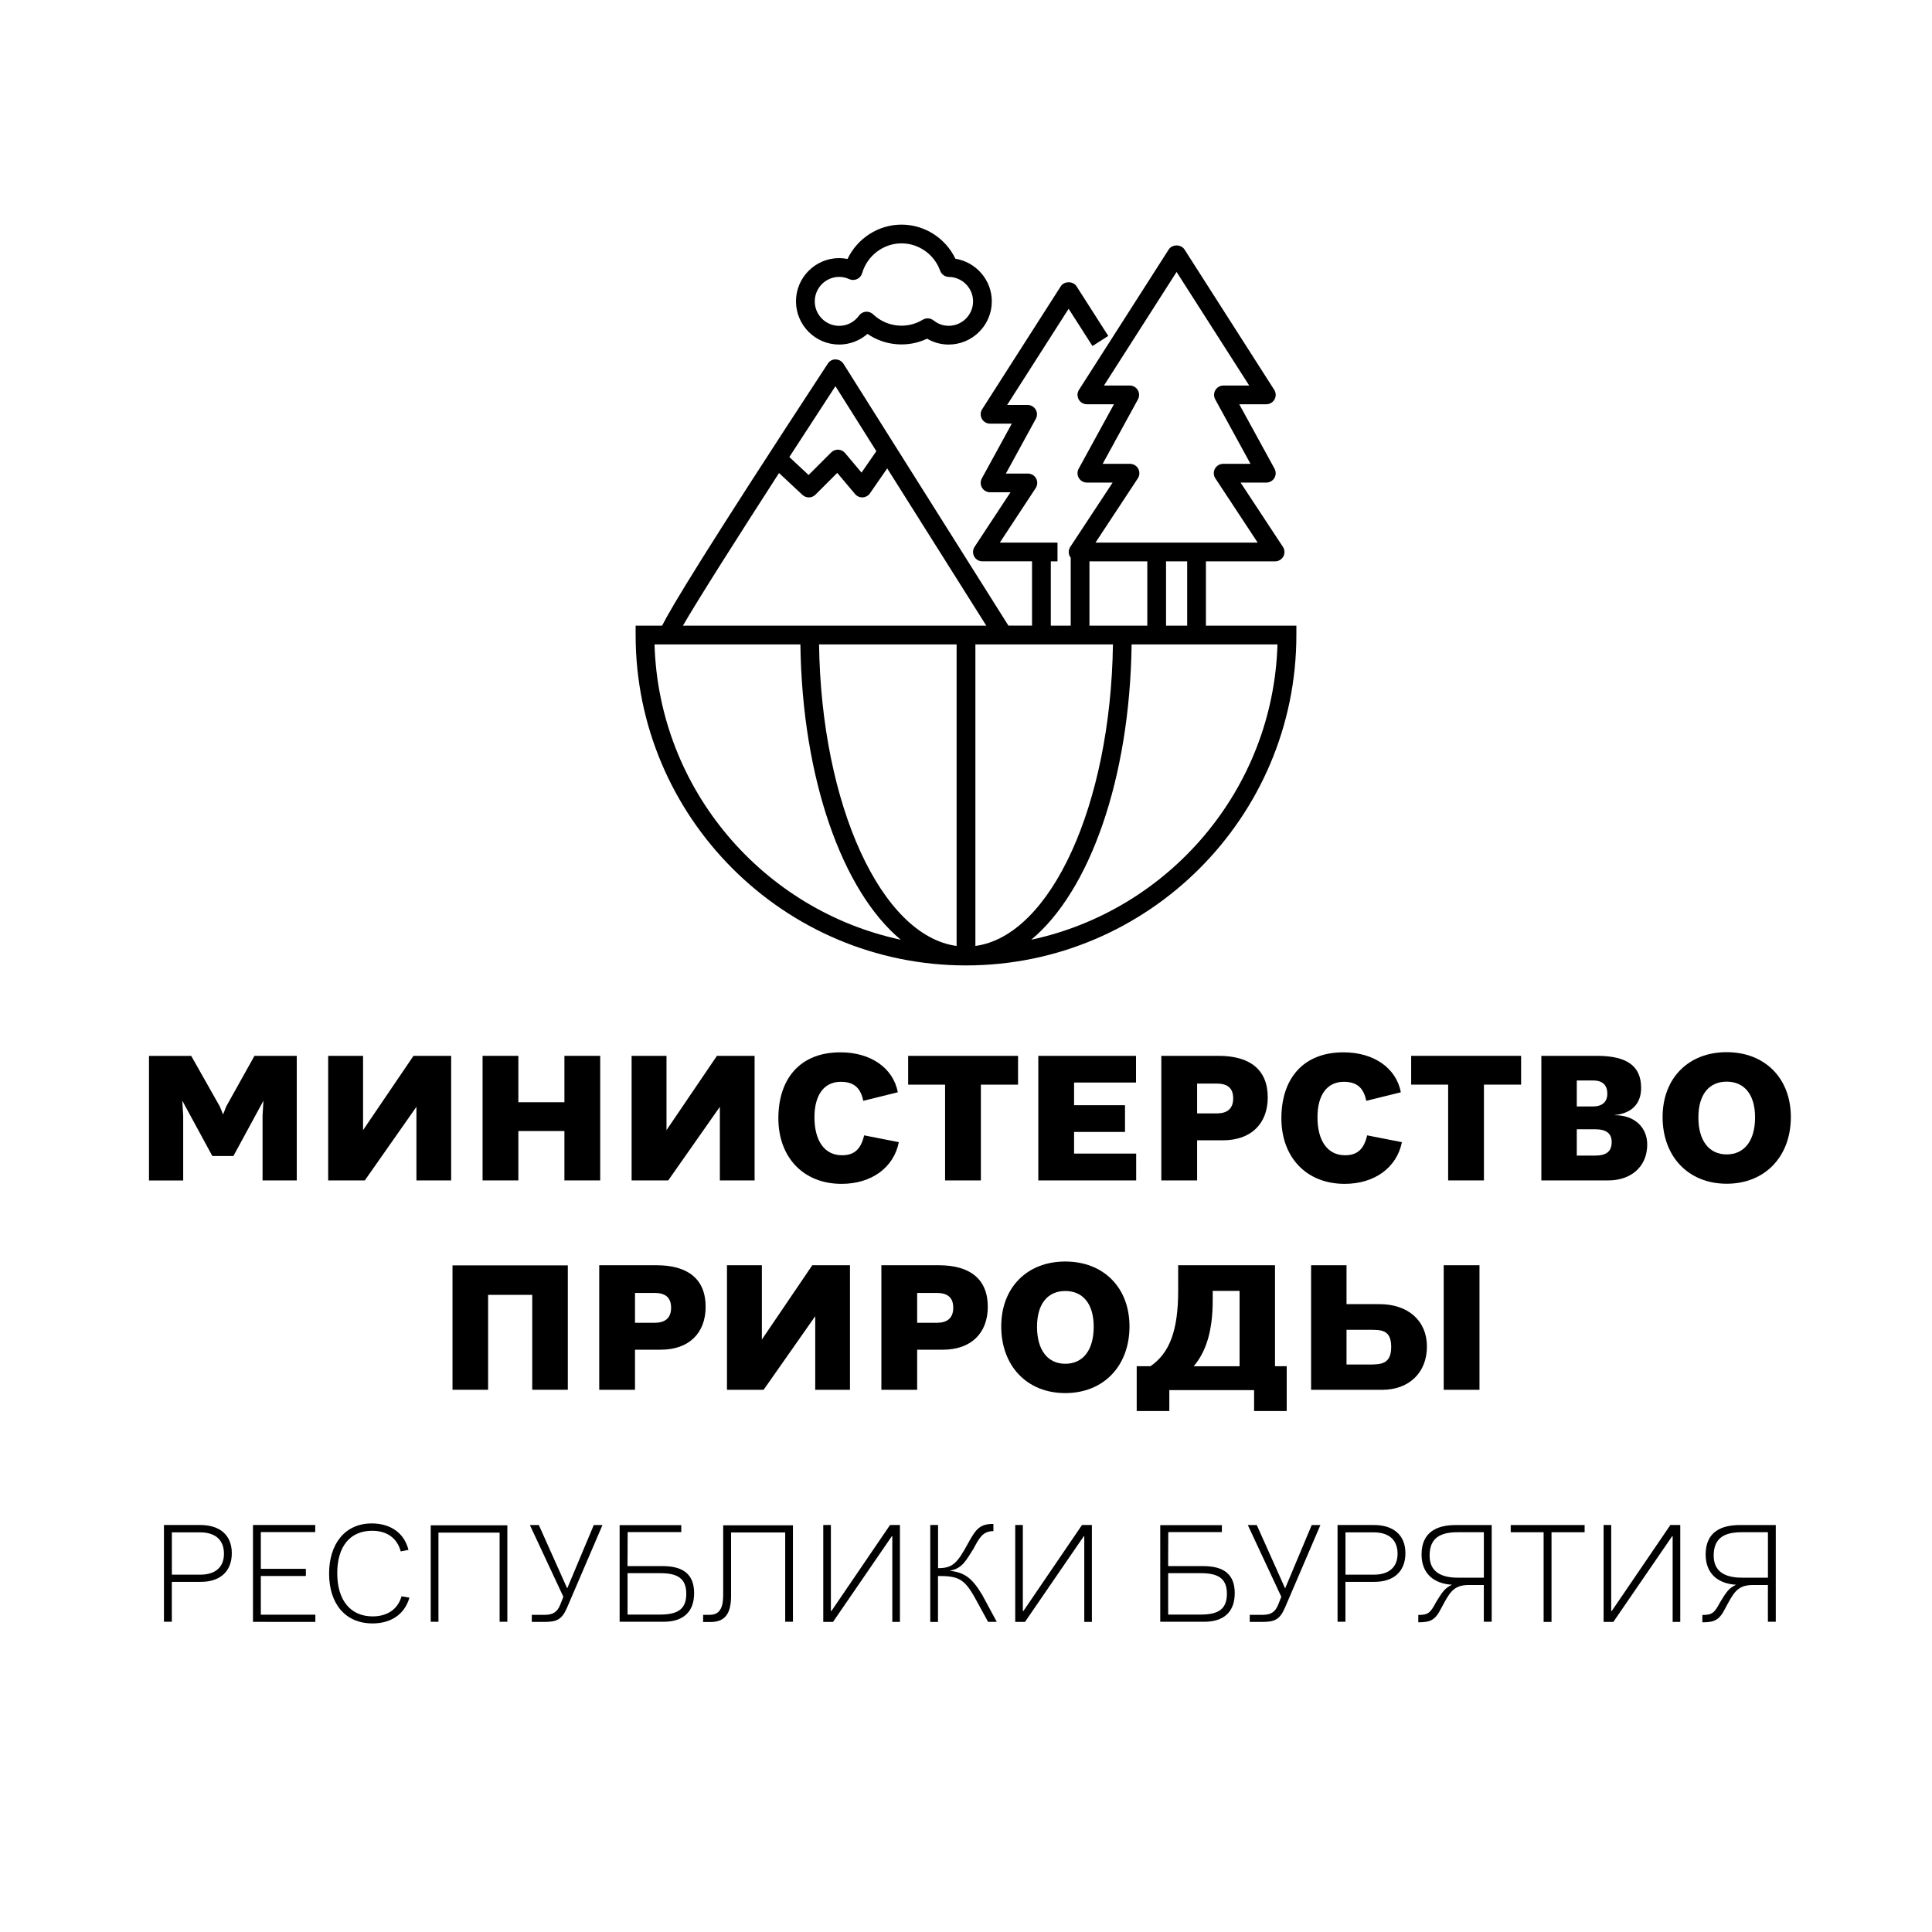 <?xml version="1.0" encoding="UTF-8"?> <!-- Generator: Adobe Illustrator 28.0.0, SVG Export Plug-In . SVG Version: 6.00 Build 0) --> <svg xmlns="http://www.w3.org/2000/svg" xmlns:xlink="http://www.w3.org/1999/xlink" id="Слой_1" x="0px" y="0px" viewBox="0 0 500 500" style="enable-background:new 0 0 500 500;" xml:space="preserve"> <g> <path d="M49.48,273.25l7.4,13.09l0.86,2.08l0.81-2.08l7.31-13.09H76.8v32.24h-8.85v-16.75l0.23-3.88l-7.77,14.31h-5.46l-7.77-14.31 l0.23,3.93v16.71h-8.85v-32.24H49.48z"></path> <path d="M116.76,273.25v32.24h-8.99v-19.05l-13.36,19.05h-9.48v-32.24h9.03v19.23l13.05-19.23H116.76z"></path> <path d="M134.15,273.25v12.01h11.92v-12.01h9.26v32.24h-9.26v-12.78h-11.92v12.78h-9.26v-32.24H134.15z"></path> <path d="M195.29,273.25v32.24h-8.99v-19.05l-13.36,19.05h-9.48v-32.24h9.03v19.23l13.05-19.23H195.29z"></path> <path d="M201.44,289.41c0-10.16,5.55-17.07,16.07-17.07c7.81,0,13.64,4.02,14.85,10.34l-8.94,2.21c-0.63-2.89-1.99-4.92-5.82-4.92 c-4.42,0-6.82,3.52-6.82,9.17c0,6.05,2.57,9.84,7.13,9.84c3.16,0,4.88-1.53,5.73-5.15l8.98,1.76c-1.31,6.59-7.09,10.79-14.81,10.79 C207.85,306.39,201.44,299.44,201.44,289.41z"></path> <path d="M235.03,280.7v-7.45h28.44v7.45h-9.62v24.79h-9.26V280.7H235.03z"></path> <path d="M294,273.25v6.91h-16.03v5.87h13.18v6.91h-13.18v5.6h16.07v6.95h-25.33v-32.24H294z"></path> <path d="M315.36,273.25c8.17,0,12.73,3.61,12.73,10.75c0,6.82-4.33,11.11-11.6,11.11h-6.68v10.38h-9.26v-32.24H315.36z M319.15,284.26c0-2.98-1.85-3.84-4.33-3.84h-5.01v7.72h5.15C317.48,288.15,319.15,287.02,319.15,284.26z"></path> <path d="M331.62,289.41c0-10.16,5.55-17.07,16.07-17.07c7.81,0,13.64,4.02,14.85,10.34l-8.94,2.21c-0.63-2.89-1.99-4.92-5.82-4.92 c-4.42,0-6.82,3.52-6.82,9.17c0,6.05,2.57,9.84,7.13,9.84c3.16,0,4.88-1.53,5.73-5.15l8.99,1.76c-1.31,6.59-7.09,10.79-14.81,10.79 C338.03,306.39,331.62,299.44,331.62,289.41z"></path> <path d="M365.21,280.7v-7.45h28.45v7.45h-9.62v24.79h-9.26V280.7H365.21z"></path> <path d="M413.3,273.25c8.17,0,11.42,2.94,11.42,8.31c0,3.97-2.3,6.55-6.82,7v0.05c5.28,0,8.4,3.3,8.4,7.58 c0,5.87-4.33,9.3-10.07,9.3H398.9v-32.24H413.3z M415.97,283.05c0-2.39-1.4-3.43-3.7-3.43h-4.2v6.73h4.2 C414.57,286.34,415.97,285.26,415.97,283.05z M417.1,295.55c0-2.17-1.31-3.3-4.33-3.3h-4.7v6.82h4.7 C415.79,299.07,417.1,297.95,417.1,295.55z"></path> <path d="M430.28,289.1c0-10.11,6.73-16.8,16.57-16.8c9.84,0,16.62,6.68,16.62,16.8c0,10.16-6.64,17.25-16.62,17.25 C436.88,306.34,430.28,299.25,430.28,289.1z M454.21,289.19c0-5.96-2.8-9.26-7.36-9.26c-4.52,0-7.31,3.3-7.31,9.26 c0,6,2.75,9.57,7.31,9.57C451.46,298.76,454.21,295.19,454.21,289.19z"></path> <path d="M146.95,327.48v32.19h-9.21v-24.56h-11.42v24.56h-9.21v-32.19H146.95z"></path> <path d="M169.89,327.44c8.17,0,12.73,3.61,12.73,10.75c0,6.82-4.33,11.11-11.6,11.11h-6.68v10.38h-9.26v-32.24H169.89z M173.68,338.45c0-2.98-1.85-3.84-4.33-3.84h-5.01v7.72h5.15C172.01,342.33,173.68,341.21,173.68,338.45z"></path> <path d="M219.97,327.44v32.24h-8.99v-19.05l-13.36,19.05h-9.48v-32.24h9.03v19.23l13.05-19.23H219.97z"></path> <path d="M242.91,327.44c8.17,0,12.73,3.61,12.73,10.75c0,6.82-4.33,11.11-11.6,11.11h-6.68v10.38h-9.26v-32.24H242.91z M246.7,338.45c0-2.98-1.85-3.84-4.33-3.84h-5.01v7.72h5.15C245.03,342.33,246.7,341.21,246.7,338.45z"></path> <path d="M259.12,343.28c0-10.11,6.73-16.8,16.57-16.8s16.62,6.68,16.62,16.8c0,10.16-6.64,17.25-16.62,17.25 C265.71,360.53,259.12,353.44,259.12,343.28z M283.05,343.37c0-5.96-2.8-9.26-7.36-9.26c-4.52,0-7.31,3.3-7.31,9.26 c0,6.01,2.75,9.57,7.31,9.57C280.3,352.95,283.05,349.38,283.05,343.37z"></path> <path d="M297.73,353.58c4.88-3.34,7.18-9.08,7.18-19.55v-6.59h25.06v26.14h3.03v11.6h-8.44v-5.42h-21.94v5.42h-8.44v-11.6H297.73z M313.85,334.07v2.35c0,7.86-1.62,13.27-4.92,17.16h11.87v-19.5H313.85z"></path> <path d="M348.48,327.44v10.07h8.53c7.45,0,12.28,4.33,12.28,10.97c0,6.73-4.61,11.2-11.56,11.2h-18.42v-32.24H348.48z M360.04,348.57c0-4.51-2.66-4.42-5.69-4.42h-5.87v8.99h5.87C357.51,353.13,360.04,352.99,360.04,348.57z M382.89,327.44v32.24 h-9.26v-32.24H382.89z"></path> </g> <g> <path d="M51.81,394.67c5.13,0,8.18,2.63,8.18,7.3c0,4.92-3.27,7.41-7.97,7.41h-7.55v10.32h-2.04v-25.03H51.81z M57.96,402.12 c0-3.58-2.21-5.55-6.21-5.55h-7.27v10.95h7.37C55.71,407.53,57.96,405.59,57.96,402.12z"></path> <path d="M81.58,394.67v1.83H67.5v9.51h11.66v1.86H67.5v10.01h14.11v1.86H65.47v-25.07H81.58z"></path> <path d="M85.17,407.25c0-7.65,4.07-12.99,11.06-12.99c4.28,0,8.25,2,9.48,6.85l-2,0.39c-0.91-3.37-3.48-5.34-7.41-5.34 c-5.62,0-9.02,3.97-9.02,10.96c0,7.13,3.51,11.2,9.16,11.2c3.55,0,6.46-1.65,7.48-5.2l2.04,0.35c-1.26,4.39-4.85,6.67-9.55,6.67 C89.24,420.13,85.17,414.9,85.17,407.25z"></path> <path d="M131.3,394.75v24.96h-2v-23.07h-15.83v23.07h-2v-24.96H131.3z"></path> <path d="M137.62,417.92h3.37c2.28,0,3.27-0.88,3.97-2.56l0.84-2.11l-8.67-18.57h2.32l7.34,16.4l6.88-16.4h2.25l-9.2,21.45 c-1.37,3.16-2.81,3.62-5.93,3.62h-3.16V417.92z"></path> <path d="M176.31,394.71v1.79h-13.87l-0.04,8.81h9.13c5.37,0,8.11,2.21,8.11,6.99c0,4.88-2.84,7.41-7.9,7.41h-11.38v-25H176.31z M177.61,412.48c0-3.97-2.25-5.34-6.67-5.34h-8.53v10.71h8.39C175.36,417.85,177.61,416.48,177.61,412.48z"></path> <path d="M183.58,417.92c2.56,0,3.58-1.61,3.58-5.13v-18.05h18.05v24.96h-2v-23.1h-14.01V413c0,4.56-1.51,6.78-5.37,6.78h-1.86 v-1.86H183.58z"></path> <path d="M215.03,394.67v22.26h0.14l15.17-22.26h2.56v25.07h-1.97v-22.15h-0.14l-15.2,22.15h-2.53v-25.07H215.03z"></path> <path d="M242.77,394.67v11.17c3.72,0,4.92-1.19,7.72-6.36c2.11-3.86,3.12-5.09,6.6-5.09v1.86c-2.77,0-3.69,1.83-5.13,4.53 c-1.97,3.09-2.91,5.16-6.18,5.72c3.69,0.46,5.65,1.65,8.39,6.21l3.79,7.02h-2.25l-3.3-6.04c-2.81-5.09-4.35-5.83-9.66-5.83v11.9h-2 v-25.1H242.77z"></path> <path d="M264.71,394.67v22.26h0.14l15.17-22.26h2.56v25.07h-1.97v-22.15h-0.14l-15.2,22.15h-2.53v-25.07H264.71z"></path> <path d="M316.22,394.71v1.79h-13.87l-0.04,8.81h9.13c5.37,0,8.11,2.21,8.11,6.99c0,4.88-2.84,7.41-7.9,7.41h-11.38v-25H316.22z M317.52,412.48c0-3.97-2.25-5.34-6.67-5.34h-8.53v10.71h8.39C315.27,417.85,317.52,416.48,317.52,412.48z"></path> <path d="M323.42,417.92h3.37c2.28,0,3.27-0.88,3.97-2.56l0.84-2.11l-8.67-18.57h2.32l7.34,16.4l6.88-16.4h2.25l-9.2,21.45 c-1.37,3.16-2.81,3.62-5.93,3.62h-3.16V417.92z"></path> <path d="M355.54,394.67c5.13,0,8.18,2.63,8.18,7.3c0,4.92-3.26,7.41-7.97,7.41h-7.55v10.32h-2.04v-25.03H355.54z M361.69,402.12 c0-3.58-2.21-5.55-6.21-5.55h-7.27v10.95h7.37C359.44,407.53,361.69,405.59,361.69,402.12z"></path> <path d="M371.62,414.69c1.61-2.63,2.28-3.72,4.18-4.56c-4.63-0.25-7.9-2.81-7.9-7.83c0-5.76,3.9-7.62,8.85-7.62h9.3v25.03h-2.04 v-9.51h-3.93c-4.11,0-5.02,2.18-7.2,6.21c-1.51,2.92-2.74,3.44-5.83,3.44v-1.9C369.52,417.95,370.15,417.5,371.62,414.69z M384.02,396.54h-6.81c-4.32,0-7.23,1.37-7.23,6.04c0,4.04,2.77,5.72,7.3,5.72h6.74V396.54z"></path> <path d="M390.97,396.54v-1.86h19.13v1.86h-8.57v23.21h-2.04v-23.21H390.97z"></path> <path d="M416.98,394.67v22.26h0.14l15.17-22.26h2.56v25.07h-1.97v-22.15h-0.14l-15.2,22.15h-2.53v-25.07H416.98z"></path> <path d="M445.14,414.69c1.61-2.63,2.28-3.72,4.18-4.56c-4.63-0.25-7.9-2.81-7.9-7.83c0-5.76,3.9-7.62,8.85-7.62h9.3v25.03h-2.04 v-9.51h-3.93c-4.11,0-5.02,2.18-7.2,6.21c-1.51,2.92-2.74,3.44-5.83,3.44v-1.9C443.04,417.95,443.67,417.5,445.14,414.69z M457.54,396.54h-6.81c-4.32,0-7.23,1.37-7.23,6.04c0,4.04,2.77,5.72,7.3,5.72h6.74V396.54z"></path> </g> <g> <path d="M312.09,161.92v-16.64h17.9c0.89,0,1.71-0.49,2.14-1.27s0.38-1.74-0.11-2.48l-10.96-16.64h6.66c0.86,0,1.65-0.45,2.09-1.19 c0.44-0.74,0.45-1.65,0.04-2.4l-9.13-16.68h7c0.89,0,1.7-0.48,2.13-1.26c0.43-0.78,0.39-1.73-0.08-2.47l-23.22-36.32 c-0.89-1.4-3.2-1.4-4.09,0l-23.22,36.32c-0.48,0.75-0.51,1.69-0.08,2.47c0.43,0.78,1.24,1.26,2.13,1.26h7l-9.13,16.68 c-0.41,0.75-0.4,1.66,0.04,2.4c0.44,0.74,1.23,1.19,2.09,1.19h6.66l-10.96,16.64c-0.49,0.74-0.53,1.7-0.11,2.48 c0.06,0.11,0.15,0.2,0.22,0.3v17.61h-5.15v-16.64h1.73v-4.85h-14.93l9.29-14.12c0.49-0.74,0.53-1.7,0.11-2.48 c-0.42-0.79-1.24-1.27-2.14-1.27h-5.69l7.75-14.17c0.41-0.75,0.4-1.66-0.04-2.4c-0.44-0.74-1.23-1.19-2.09-1.19h-5.29l15.91-24.89 l6.17,9.64l4.09-2.61l-8.21-12.84c-0.89-1.4-3.2-1.4-4.09,0l-20.34,31.81c-0.48,0.75-0.51,1.69-0.08,2.47 c0.43,0.78,1.24,1.26,2.13,1.26h5.62l-7.75,14.17c-0.41,0.75-0.4,1.66,0.04,2.4c0.44,0.74,1.23,1.19,2.09,1.19h5.28l-9.29,14.12 c-0.49,0.74-0.53,1.7-0.11,2.48c0.42,0.79,1.24,1.27,2.14,1.27h12.84v16.64h-6.11L218.3,94.16c-0.44-0.7-1.21-1.13-2.03-1.13 c-0.87-0.07-1.6,0.41-2.05,1.1c-31.57,48.19-40.42,62.93-42.87,67.79h-6.85v2.43c0,47.14,38.36,85.5,85.5,85.5 s85.5-38.35,85.5-85.5v-2.43H312.09z M307.24,161.92h-5.47v-16.64h5.47V161.92z M294.47,123.79c0.49-0.74,0.53-1.7,0.11-2.48 s-1.24-1.27-2.14-1.27h-7.07l9.13-16.68c0.41-0.75,0.4-1.66-0.04-2.4c-0.44-0.74-1.23-1.19-2.09-1.19h-6.66l18.79-29.39 l18.79,29.39h-6.66c-0.86,0-1.65,0.45-2.09,1.19c-0.44,0.74-0.45,1.65-0.04,2.4l9.13,16.68h-7.07c-0.89,0-1.71,0.49-2.14,1.27 s-0.38,1.74,0.11,2.48l10.96,16.64h-41.98L294.47,123.79z M281.95,145.28h14.97v16.64h-4.03h-10.94V145.28z M247.57,244.81 c-19.47-2.61-35.02-36.41-35.6-78.04h35.6V244.81z M252.43,244.81v-78.04h35.6C287.44,208.4,271.9,242.2,252.43,244.81z M216.21,99.94l10.59,16.82l-3.84,5.55l-4.27-5.08c-0.44-0.52-1.07-0.83-1.75-0.86c-0.69-0.01-1.34,0.23-1.82,0.71l-5.85,5.85 l-4.99-4.65C208.42,111.89,212.52,105.59,216.21,99.94z M201.61,122.42l6.07,5.66c0.47,0.44,1.06,0.65,1.65,0.65 c0.62,0,1.24-0.24,1.71-0.71l5.64-5.64l4.61,5.48c0.49,0.58,1.21,0.89,1.97,0.86c0.76-0.04,1.45-0.42,1.88-1.04l4.47-6.46 l25.64,40.7h-48.15h-30.36C180.61,155.21,190.98,138.9,201.61,122.42z M169.39,166.77h37.75c0.47,34.85,10.9,63.89,25.98,76.43 C197.49,235.58,170.5,204.37,169.39,166.77z M266.88,243.2c15.08-12.53,25.52-41.57,25.98-76.43h37.75 C329.5,204.37,302.51,235.58,266.88,243.2z M217.18,89.17c2.71,0,5.31-1,7.33-2.76c4.42,3.08,10.41,3.64,15.42,1.24 c1.7,1,3.6,1.52,5.57,1.52c6.17,0,11.18-5.02,11.18-11.18c0-5.54-4.1-10.18-9.42-11.03c-2.56-5.34-7.98-8.83-13.95-8.83 c-6,0-11.44,3.56-13.97,8.89c-0.71-0.14-1.43-0.22-2.16-0.22c-6.17,0-11.18,5.02-11.18,11.18S211.01,89.17,217.18,89.17z M217.18,71.66c0.88,0,1.76,0.19,2.6,0.58c0.64,0.29,1.38,0.29,2.02-0.01c0.64-0.29,1.12-0.85,1.32-1.53 c1.32-4.55,5.51-7.72,10.19-7.72c4.46,0,8.48,2.85,10,7.08c0.34,0.95,1.24,1.6,2.26,1.61c3.45,0.04,6.26,2.87,6.26,6.32 c0,3.49-2.84,6.33-6.33,6.33c-1.78,0-3.11-0.76-3.91-1.4c-0.44-0.35-0.97-0.53-1.51-0.53c-0.43,0-0.87,0.12-1.26,0.35 c-4.19,2.54-9.45,1.87-12.86-1.4c-0.51-0.49-1.2-0.72-1.9-0.66c-0.7,0.06-1.34,0.43-1.75,1c-1.21,1.68-3.08,2.65-5.12,2.65 c-3.49,0-6.33-2.84-6.33-6.33S213.69,71.66,217.18,71.66z"></path> </g> </svg> 